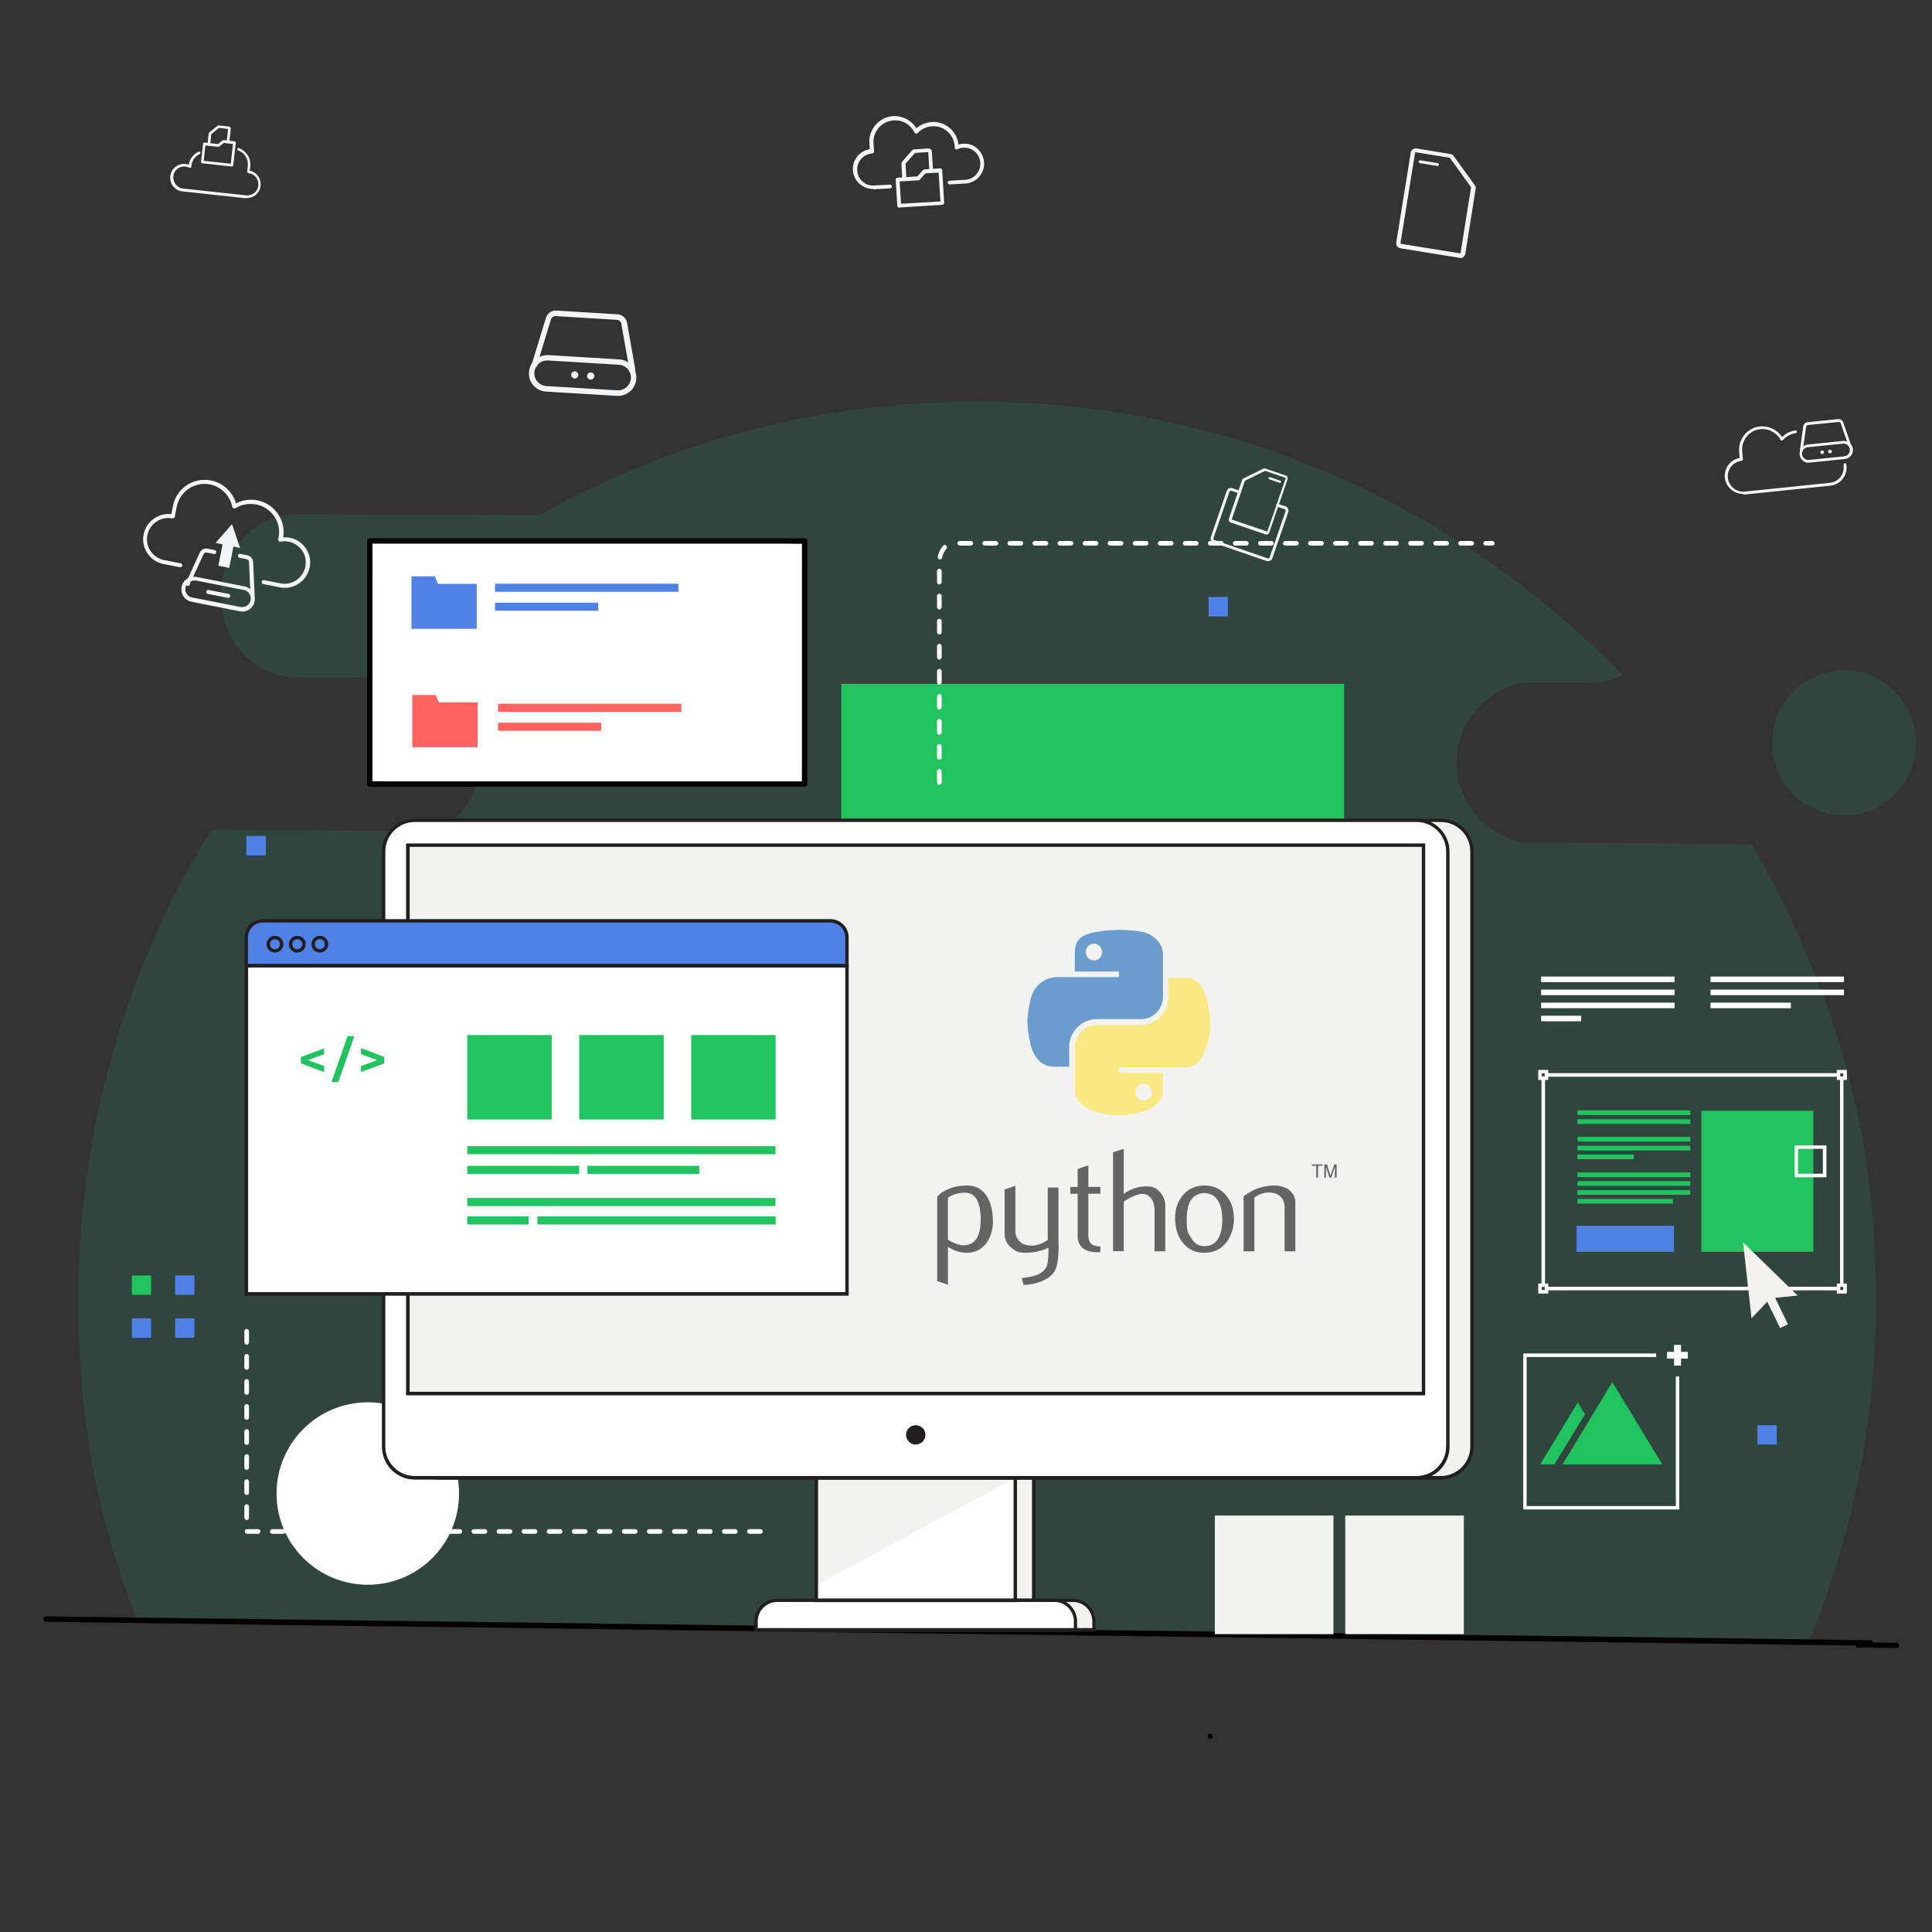 <?xml version="1.0" encoding="UTF-8"?><svg id="Layer_1" xmlns="http://www.w3.org/2000/svg" xmlns:xlink="http://www.w3.org/1999/xlink" viewBox="0 0 1080 1080"><rect x="0" y="0" width="1080" height="1080" fill="#333333" stroke="none"/><defs><style>.cls-1{fill:url(#linear-gradient);}.cls-2,.cls-3{opacity:.1;}.cls-4{fill:#f2f3f1;}.cls-5{fill:#020100;}.cls-6{fill:#f4f5f6;}.cls-7{fill:#fff;}.cls-8{fill:#ff635f;}.cls-9{fill:#221f20;}.cls-10{fill:#20c35e;}.cls-11{fill:#646464;}.cls-12{fill:#5081e6;}.cls-13{fill:url(#linear-gradient-2);}.cls-3{fill:#26eeaf;isolation:isolate;}</style><linearGradient id="linear-gradient" x1="6592.1" y1="4383.5" x2="6692.6" y2="4469.9" gradientTransform="translate(-3125.5 -1981) scale(.6)" gradientUnits="userSpaceOnUse"><stop offset="0" stop-color="#6b9cce"/><stop offset="1" stop-color="#3f6893"/></linearGradient><linearGradient id="linear-gradient-2" x1="6738.2" y1="4525.7" x2="6702.3" y2="4474.9" gradientTransform="translate(-3125.5 -1981) scale(.6)" gradientUnits="userSpaceOnUse"><stop offset="0" stop-color="#f7d55b"/><stop offset="1" stop-color="#fae883"/></linearGradient></defs><g id="Layer_2"><path class="cls-3" d="m1017.4,552.5c-10.4-28.1-23.3-55-38.3-80.5l-129.3-1.2h0c-20.5-4.9-35.7-23.1-35.6-44.6,0-22.1,16.2-40.4,37.5-44.6h37.3c0,.1.2.1.2.1,6.4,0,12.4-1.5,17.9-4.2-33.1-34.2-71.1-63.7-112.7-87.5-73.2-41.7-158-65.5-248.3-65.5s-172.3,23.1-244.7,63.5c0,0,0,0-.1,0h-10.2c0,0-123.4-.6-123.4-.6-.6,0-1.2,0-1.8,0-22.7,0-41.6,19.2-42.5,43.7-1,25.2,17.3,46.5,40.8,47.5h9.5s46.5.2,46.5.2h10.7c23.2,3.4,39.3,22.1,38.4,45.7-.7,17.3-10.4,32.7-24.7,40.3l-117.9-1.1c-.6,0-1.2,0-1.8,0-2.4,0-4.8.2-7.1.6-12.2,19.8-23,40.5-32.4,62-26.8,61.4-41.6,129.2-41.6,200.5s11.6,123.2,32.7,178.7c473.4,6.1,462.4,7.3,934.2,13.4,24.5-59.2,38-124,38-192.1s-11-120.1-31.1-174.5h0Z"/><ellipse class="cls-3" cx="1030.8" cy="415.3" rx="40.2" ry="40.6"/><g id="Icon"><g><path class="cls-6" d="m816.2,144.1c-.2,0-.3,0-.5,0l-32.8-5.3c-.8-.1-1.4-.5-1.9-1.1s-.6-1.4-.5-2.1l8.1-50.2h0c.2-1.6,1.7-2.6,3.3-2.4l18.9,3.1c.8.1,1.5.6,1.9,1.2l11.7,16.2c.5.6.6,1.4.5,2.1l-5.8,36.3c-.2,1.4-1.5,2.4-2.8,2.4h0Zm-25.2-58.5l-8.1,50.2c0,.2,0,.3,0,.3,0,0,.1.1.3.2l32.8,5.3c.2,0,.5-.1.5-.4l5.8-36.3c0-.1,0-.2,0-.3l-11.7-16.2c0-.1-.2-.2-.3-.2l-18.9-3.1c-.2,0-.5.1-.5.4h0Z"/><path class="cls-6" d="m803.6,92.8s0,0-.1,0l-9.8-1.6c-.4,0-.7-.5-.7-.9,0-.4.5-.7.9-.7l9.8,1.6c.4,0,.7.5.7.9,0,.4-.4.7-.8.7Z"/></g><g><path class="cls-6" d="m708.9,313.7c-.3,0-.6,0-.9-.1l-29.6-10.2c-.6-.2-1.1-.6-1.4-1.2-.3-.6-.4-1.2-.2-1.8l9-26.1c.4-1.2,1.8-1.8,3.1-1.4l4.2,1.4c.4.1.6.6.5,1s-.6.6-1,.5l-4.2-1.4c-.5-.2-1,0-1.1.4l-9,26.1c0,.2,0,.4,0,.5.1.2.3.4.6.5l29.6,10.2c.3,0,.5,0,.8,0,.1,0,.3-.2.4-.4l9-26.1c0-.2,0-.5,0-.5-.1-.2-.3-.4-.6-.5l-4.2-1.4c-.4-.1-.6-.6-.5-1s.6-.6,1-.5l4.2,1.4c.6.2,1.1.6,1.4,1.2.3.6.4,1.2.2,1.8l-9,26.1c-.2.6-.7,1.1-1.3,1.3-.3.1-.6.2-1,.2h0Z"/><path class="cls-6" d="m708,298.8c-.2,0-.4,0-.6-.1l-19.4-6.6c-.5-.2-.8-.5-1-.9-.2-.4-.2-.9,0-1.4l7.3-21.4c.2-.5.5-.8.9-1l11-5.4c.4-.2.9-.2,1.4,0l11.1,3.8c.5.2.8.5,1,.9.2.4.2.9,0,1.4l-10.2,29.6c-.3.8-1,1.2-1.7,1.2h0Zm-1-35.5s0,0,0,0l-11,5.4c0,0,0,0-.1.1l-7.3,21.4c0,.1,0,.2.2.3l19.4,6.6c.1,0,.2,0,.3-.1l10.2-29.6h0c0,0,0-.1,0-.2,0,0,0,0-.1-.1l-11.1-3.8s0,0,0,0h0Z"/><path class="cls-6" d="m715.5,269.9c0,0-.1,0-.2,0l-5.8-2c-.3-.1-.5-.4-.4-.8.1-.3.4-.5.8-.4l5.8,2c.3.1.5.4.4.8,0,.2-.3.4-.6.4Z"/></g><g><path class="cls-6" d="m137.9,110.8c-.3,0-.6,0-.8,0l-35.1-3.8c-4.2-.4-7.3-4.2-6.8-8.5.4-4.2,4.2-7.3,8.5-6.8.6,0,1.2.2,1.8.4.5-3.2,2.5-5.9,5.5-7.3.4-.2.8,0,1,.3.2.4,0,.8-.3,1-2.6,1.2-4.4,3.7-4.7,6.6,0,.2,0,.3,0,.5,0,.2-.2.5-.4.6-.2.1-.5.1-.7,0-.7-.4-1.4-.6-2.2-.7-3.4-.4-6.5,2.1-6.8,5.5s2.1,6.5,5.5,6.8l35.1,3.8c1.6.2,3.3-.3,4.6-1.3,1.3-1,2.1-2.5,2.3-4.2.2-1.6-.3-3.3-1.3-4.6s-2.5-2.1-4.2-2.3c-.2,0-.4-.1-.5-.3-.1-.2-.2-.3-.2-.6l.3-3.1c.2-1.5,0-3-.7-4.4-.9-2-2.6-3.6-4.7-4.3-.4-.1-.6-.6-.4-.9.1-.4.6-.6.9-.4,2.4.9,4.4,2.8,5.5,5.1.7,1.6,1,3.4.8,5.1l-.3,2.4c1.8.4,3.3,1.3,4.4,2.7,1.3,1.6,1.9,3.6,1.7,5.7-.2,2-1.2,3.9-2.8,5.2-1.4,1.1-3.1,1.7-4.8,1.7h0Z"/><path class="cls-6" d="m116.7,81.5h0c-.4,0-.7-.4-.7-.8l.6-5.9c0-.3.2-.6.4-.8l4.5-3.6c.2-.2.6-.3.9-.3l5.5.6c.3,0,.6.2.8.4.2.2.3.6.3.9l-.8,7.4c0,.4-.4.7-.8.7-.4,0-.7-.4-.7-.8l.8-7.2-5.1-.6-4.3,3.5-.6,5.8c0,.4-.4.7-.7.7h0Zm1.3-6.4h0Zm9.8-3h0Zm-5.3-.7h0,0Z"/><path class="cls-6" d="m129.7,93.1h0l-16.6-1.8c-.2,0-.4-.1-.5-.3-.1-.2-.2-.3-.2-.6l1.1-10c0-.4.4-.7.8-.7l7.6.8,2.5-2c.2-.1.3-.2.6-.2l6.1.7c.2,0,.4.1.5.3.1.2.2.3.2.6l-1.4,12.5c0,.2-.1.4-.3.5-.1.1-.3.2-.5.2Zm-15.8-3.2l15.1,1.6,1.2-11-5.1-.6-2.5,2c-.2.1-.3.2-.6.2l-7.2-.8s-.9,8.6-.9,8.5Z"/></g><g><path class="cls-6" d="m159.2,328.6c-.9,0-1.9,0-2.8-.3l-9.2-1.8c-.6-.1-1-.7-.9-1.3.1-.6.7-1,1.3-.9l9.2,1.8c3.1.6,6.3,0,8.9-1.8,2.6-1.8,4.4-4.5,5-7.6.6-3.1,0-6.3-1.8-8.9-1.8-2.6-4.4-4.4-7.6-5-1.5-.3-3-.3-4.5,0-.4,0-.8,0-1-.3s-.4-.7-.3-1v-.3c.1-.2.2-.4.2-.6,1.1-5.5-.7-11-4.9-14.8-2.1-1.9-4.8-3.3-7.6-3.8s-5.8-.3-8.5.6c-1.1.4-2.1.9-3.1,1.5-.3.2-.7.2-1.1,0-.4-.1-.6-.5-.7-.8-.1-.7-.3-1.5-.6-2.3-1.9-5.2-6.4-9.1-11.8-10.2-5.4-1.1-11.1.8-14.8,4.9-1.9,2.1-3.2,4.7-3.8,7.5l-1.1,5.7c-.1.6-.7,1-1.3.9-6.4-1.3-12.7,2.9-14,9.4-.6,3.1,0,6.3,1.8,8.9,1.8,2.6,4.5,4.4,7.6,5l9.2,1.8c.6.1,1,.7.9,1.3-.1.6-.7,1-1.3.9l-9.2-1.8c-3.7-.7-6.9-2.9-9-6-2.1-3.1-2.9-6.9-2.1-10.6,1.4-7.3,8.3-12.1,15.5-11.3l.9-4.6c.6-3.2,2.1-6.2,4.3-8.6,4.2-4.7,10.7-6.9,17-5.6,6.2,1.2,11.4,5.7,13.6,11.7.1.4.2.7.4,1.1.7-.4,1.5-.7,2.2-1,3.1-1.1,6.5-1.4,9.7-.7,3.2.6,6.2,2.1,8.7,4.4,4.6,4.2,6.7,10.2,5.7,16.3,1.2,0,2.5,0,3.7.2,3.7.7,6.9,2.9,9,6,2.1,3.1,2.9,6.9,2.1,10.6s-2.9,6.9-6,9c-2.4,1.6-5.1,2.4-7.9,2.4h0Z"/><path class="cls-6" d="m104.9,327.5c0,0-.2,0-.2,0-.6-.1-1-.7-.9-1.3,0-.3.1-.5.3-.8l7.6-16.5c.8-1.7,2.6-2.6,4.3-2.2l4,.8c.6.1,1,.7.9,1.3-.1.6-.7,1-1.3.9l-4-.8c-.8-.1-1.5.2-1.8.9l-7.6,16.5c0,0,0,.2,0,.3-.1.5-.6.9-1.1.9h0Z"/><path class="cls-6" d="m141.1,333.9c0,0-.1,0-.2,0-.6-.1-1-.7-.9-1.3,0,0,0-.2,0-.2l-.8-18.2c0-.8-.6-1.4-1.3-1.6l-4-.8c-.6-.1-1-.7-.9-1.3.1-.6.7-1,1.3-.9l4,.8c1.8.4,3.1,1.9,3.2,3.7l.8,18.1c0,.2,0,.5,0,.8-.1.5-.6.9-1.1.9h0Z"/><path class="cls-6" d="m135.4,341.8c-.5,0-.9,0-1.4-.1l-26.9-5.3h0c-1.9-.4-3.5-1.4-4.5-3-1.1-1.6-1.4-3.5-1.1-5.3.4-1.9,1.4-3.5,3-4.5,1.6-1.1,3.5-1.4,5.3-1.1l26.9,5.3c3.9.8,6.4,4.5,5.6,8.4-.4,1.9-1.4,3.5-3,4.5-1.2.8-2.6,1.2-3.9,1.2h0Zm-26.9-17.3c-.9,0-1.9.3-2.7.8-1.1.7-1.8,1.8-2.1,3.1-.2,1.3,0,2.6.7,3.6.7,1.1,1.8,1.8,3.1,2h0l26.9,5.3c1.3.2,2.6,0,3.6-.7,1.1-.7,1.8-1.8,2.1-3.1.5-2.6-1.2-5.2-3.8-5.7l-26.9-5.3c-.3,0-.6,0-.9,0h0Z"/><path class="cls-6" d="m127.6,334.2c0,0-.2,0-.2,0l-11.2-2.2c-.6-.1-1-.7-.9-1.3.1-.6.7-1,1.3-.9l11.2,2.2c.6.1,1,.7.9,1.3-.1.5-.6.9-1.1.9h0Z"/><polygon class="cls-6" points="120.5 303.5 134.2 306.3 129.7 293 120.5 303.5"/><rect class="cls-6" x="119.4" y="306.7" width="14" height="6.2" transform="translate(-202 373.8) rotate(-78.8)"/></g><g><path class="cls-6" d="m974.3,276.1c-5.1,0-9.6-3.9-10.1-9.1-.5-5.3,3.1-10.1,8.3-11l-.3-3.4c-.2-2.4.2-4.7,1.2-6.8,1.9-4.1,5.9-7,10.5-7.4s9,1.5,11.8,5.2c.2.2.3.5.5.7.4-.4.9-.8,1.4-1.2,1.7-1.3,3.8-2.2,6-2.5.4,0,.8.2.9.6s-.2.8-.7.9c-1.9.3-3.7,1-5.3,2.2-.7.5-1.3,1.1-1.8,1.7-.2.2-.4.3-.7.3s-.5-.2-.6-.4c-.3-.5-.6-1-.9-1.4-2.4-3.2-6.4-5-10.4-4.6-4,.4-7.5,2.9-9.2,6.6-.9,1.9-1.2,3.9-1,6l.4,4.2c0,.2,0,.4-.2.6s-.3.3-.5.3c-4.7.5-8.2,4.7-7.7,9.5.5,4.7,4.7,8.2,9.5,7.7l47.5-4.9c2.3-.2,4.4-1.4,5.8-3.1s2.1-4,1.9-6.3c0-.2,0-.5,0-.7,0-.4.2-.8.6-.9.4,0,.8.2.9.6,0,.3,0,.5.1.8.3,2.7-.5,5.4-2.2,7.5s-4.1,3.4-6.8,3.7l-47.5,4.9c-.3,0-.7,0-1,0h0Z"/><path class="cls-6" d="m1007,252.7c-.4,0-.7-.3-.8-.7,0-.2,0-.4,0-.6l1.8-13c.2-1.3,1.2-2.3,2.5-2.4l17-1.7c1.3-.1,2.5.6,2.9,1.9l4.3,12.4c0,.2.1.4.1.6,0,.4-.3.8-.7.8-.4,0-.8-.3-.8-.7,0,0,0-.1,0-.2l-4.3-12.4c-.2-.6-.7-.9-1.3-.8l-17,1.7c-.6,0-1,.5-1.1,1.1l-1.8,13c0,0,0,.1,0,.2,0,.4-.3.8-.7.8h0,0Z"/><path class="cls-6" d="m1011,258.7c-2.6,0-4.8-2-5-4.6-.1-1.4.3-2.7,1.1-3.7.9-1.1,2.1-1.7,3.4-1.9l19.7-2c2.8-.3,5.3,1.8,5.6,4.5.3,2.8-1.8,5.3-4.5,5.6l-19.7,2h0c-.2,0-.3,0-.5,0h0Zm.4-.8h0Zm19.2-9.9c-.1,0-.2,0-.4,0l-19.7,2c-.9.1-1.8.6-2.4,1.3-.6.7-.9,1.7-.8,2.6.2,1.9,2,3.4,3.9,3.2h0l19.7-2c.9-.1,1.8-.6,2.4-1.3.6-.7.9-1.7.8-2.6-.2-1.8-1.7-3.2-3.5-3.2h0Z"/><path class="cls-6" d="m1022,252.5c0,.5.5.9,1.1.9.5,0,.9-.5.9-1.1,0-.5-.5-.9-1.1-.9s-.9.5-.9,1.1Z"/><path class="cls-6" d="m1017.6,252.9c0,.5.5.9,1.1.9s.9-.5.9-1.1-.5-.9-1.1-.9-.9.5-.9,1.1Z"/></g><g><path class="cls-6" d="m487.9,105.6c-2.7,0-5.3-1-7.4-2.8-2.2-2-3.6-4.7-3.7-7.7-.4-5.8,3.8-10.8,9.4-11.7l-.2-3.5c-.2-2.6.4-5.1,1.6-7.4,2.3-4.4,6.8-7.3,11.7-7.6s9.8,2.1,12.6,6.2c.1.2.2.4.4.6.4-.4.9-.7,1.3-1,2.1-1.5,4.6-2.3,7.2-2.5,2.6-.2,5.2.4,7.5,1.6,4.2,2.2,7,6.3,7.5,11,.8-.3,1.7-.4,2.6-.5,3-.2,5.8.8,8,2.8,2.2,2,3.5,4.7,3.7,7.7.4,6.1-4.3,11.4-10.4,11.8l-8.8.5c-.6,0-1.1-.4-1.1-1,0-.6.4-1.1,1-1.1l8.8-.5c5-.3,8.7-4.6,8.4-9.5-.2-2.4-1.2-4.6-3-6.2-1.8-1.6-4.1-2.4-6.5-2.2-1.2,0-2.3.3-3.3.8-.3.2-.7.1-1,0s-.5-.5-.5-.9c0-.2,0-.5,0-.7-.3-4.2-2.7-8-6.4-9.9-1.9-1-4.1-1.5-6.3-1.3-2.2.1-4.3.9-6.1,2.1-.7.5-1.4,1.1-2,1.7-.2.3-.6.4-.9.3-.4,0-.6-.3-.8-.6-.3-.5-.6-1.1-.9-1.6-2.4-3.5-6.4-5.5-10.7-5.2-4.3.3-8,2.7-10,6.5-1,1.9-1.5,4.1-1.3,6.3l.3,4.5c0,.3,0,.6-.3.8s-.5.3-.7.4c-5,.3-8.7,4.6-8.4,9.5.1,2.4,1.2,4.6,3,6.2,1.8,1.6,4.1,2.4,6.5,2.2l8.8-.5c.6,0,1.1.4,1.1,1,0,.6-.4,1.1-1,1.1l-8.8.5c-.2,0-.5,0-.7,0h0Z"/><path class="cls-6" d="m505.5,101.3c-.6,0-1-.4-1.1-1l-.5-8.6c0-.4.1-.9.4-1.3l5.5-6.3c.3-.3.7-.6,1.2-.6l8-.5c.5,0,.9.1,1.3.4.3.3.6.8.6,1.2l.7,10.8c0,.6-.4,1.1-1,1.1s-1.1-.4-1.1-1l-.6-10.5-7.4.5-5.3,6,.5,8.4c0,.6-.4,1.1-1,1.1h0,0Zm5.7-15.6h0Zm.3-.1h0,0Z"/><path class="cls-6" d="m502.7,116.1c-.3,0-.5,0-.7-.3-.2-.2-.3-.4-.4-.7l-.9-14.6c0-.3,0-.6.3-.8s.5-.3.7-.4l11.1-.7,3.1-3.5c.2-.2.5-.3.7-.4l8.9-.6c.3,0,.6,0,.8.3.2.2.3.4.4.7l1.1,18.2c0,.3,0,.6-.3.8s-.5.3-.7.4l-24.1,1.5h0,0Zm.2-14.6l.8,12.4,22-1.3-1-16.1-7.4.4-3.1,3.5c-.2.2-.5.3-.7.4l-10.5.6h0Z"/></g><g><path class="cls-6" d="m437.5,399.4c-.1,0-.2,0-.3,0l-41.2,6c-.6,0-1.1.4-1.5.9-.4.5-.5,1.1-.4,1.6l4.2,28.7c.2,1.2,1.3,2,2.5,1.9l41.2-6h0c.6,0,1.1-.4,1.5-.9.4-.5.5-1.1.4-1.6l-4.2-28.7c0-.6-.4-1.1-.9-1.5-.4-.3-.9-.4-1.3-.4h0Z"/><path class="cls-6" d="m401.6,403.5c-.1-.5-.2-.9-.3-1.3l-2-13.5c-1.1-7.5,4.1-14.5,11.6-15.6l2.5-.4c7.5-1.1,14.5,4.1,15.6,11.6l2,13.5c0,.4.1.9.1,1.3l-5.6.3c0-.3,0-.5,0-.8l-2-13.5c-.6-4.5-4.8-7.6-9.3-6.9l-2.5.4c-4.5.6-7.6,4.8-6.9,9.3l2,13.5c0,.2,0,.5.1.8l-5.4,1.4h0Z"/><path class="cls-7" d="m422.9,423.8l-6.2.9-1.1-7.3c-.2-1.7.9-3.3,2.7-3.6h0c1.7-.2,3.3.9,3.6,2.7l1.1,7.3Z"/></g><g><path class="cls-6" d="m353.4,208.9h-.1c-.8,0-1.5-.8-1.4-1.6,0-.1,0-.3,0-.4l-4.6-26c-.2-1.2-1.2-2-2.3-2.1l-34.4-2.1c-1.2,0-2.2.7-2.6,1.8l-7.7,25.2c0,.2,0,.3,0,.4,0,.8-.8,1.5-1.6,1.4-.8,0-1.5-.8-1.4-1.6,0-.4,0-.8.2-1.1l7.7-25.2c.8-2.5,3.1-4.1,5.7-4l34.4,2.1c2.6.2,4.7,2.1,5.2,4.6l4.6,25.9c0,.4.1.8,0,1.2,0,.8-.7,1.4-1.5,1.4h0Z"/><path class="cls-6" d="m345.5,221.3c-.2,0-.4,0-.6,0l-39.7-2.4h0c-2.7-.2-5.2-1.4-7-3.4-1.8-2-2.7-4.7-2.5-7.4.2-2.7,1.4-5.2,3.4-7,2-1.8,4.7-2.7,7.4-2.6l39.7,2.4c2.7.2,5.2,1.4,7,3.4,1.8,2,2.7,4.7,2.5,7.4-.3,5.4-4.8,9.6-10.2,9.6h0Zm-40.1-5.5l39.7,2.4c3.9.2,7.3-2.8,7.6-6.7.1-1.9-.5-3.7-1.8-5.2-1.3-1.4-3-2.3-4.9-2.4l-39.7-2.4c-1.9-.1-3.7.5-5.2,1.8-1.4,1.3-2.3,3-2.4,4.9s.5,3.7,1.8,5.2c1.3,1.4,3,2.3,4.9,2.4h0Z"/><circle class="cls-6" cx="330.2" cy="210.2" r="2"/><path class="cls-6" d="m319.3,209.5c0,1.1.8,2,1.9,2.1,1.1,0,2-.8,2.1-1.9,0-1.1-.8-2-1.9-2.1s-2,.8-2.1,1.9Z"/></g></g><path class="cls-5" d="m1060.2,918.3c-7.2,0-14.3-.2-21.5-.3-1.9,0-1.9,3,0,3,7.2,0,14.3.2,21.5.3,1.9,0,1.9-3,0-3h0Z"/><path class="cls-5" d="m1045.5,916.9c-9.6-.1-19.1-.2-28.7-.4-24.9-.3-49.8-.7-74.6-1-36.5-.5-72.9-1-109.4-1.4-44.5-.6-89-1.2-133.6-1.8-48.5-.6-97.1-1.3-145.6-1.9-49-.6-98-1.3-147-1.9-45.9-.6-91.8-1.2-137.6-1.8-38.7-.5-77.5-1-116.2-1.5-28-.4-56.1-.7-84.1-1.1-13.7-.2-27.3-.4-40.9-.5-.7,0-1.4,0-2.1,0-1.9,0-1.9,3,0,3,9.6.1,19.2.2,28.7.4,24.9.3,49.8.7,74.7,1,36.5.5,73,1,109.4,1.4,44.5.6,89,1.2,133.6,1.8,48.5.6,97.1,1.3,145.6,1.9,49,.6,98,1.3,147,1.9,45.9.6,91.8,1.2,137.6,1.8,38.7.5,77.5,1,116.2,1.5,28,.4,56,.7,84.1,1.1,13.6.2,27.3.4,40.9.5.7,0,1.4,0,2.1,0,1.9,0,1.9-3,0-3h0Z"/><path class="cls-5" d="m676.5,972.1c1.9,0,1.9-3,0-3s-1.9,3,0,3h0Z"/></g><g id="Layer_3"><g><g><rect class="cls-10" x="470.3" y="382.3" width="281.1" height="115.8"/><circle class="cls-7" cx="205.6" cy="834.9" r="51"/><g><g><polygon class="cls-7" points="206.8 302.4 206.8 370.3 206.8 371.3 206.8 438.2 450 438.2 450 371.3 450 370.3 450 302.4 206.8 302.4"/><path class="cls-5" d="m205.2,302.4v107.9c0,9.2-.1,18.4,0,27.5v.5c0,.8.7,1.5,1.5,1.5h233.3c3.1,0,6.3,0,9.4,0h.4c.8,0,1.5-.7,1.5-1.5v-108.1c0-9.1.1-18.2,0-27.3v-.5c0-.8-.7-1.5-1.5-1.5h-233.3c-3.1,0-6.3,0-9.4,0h-.4c-1.9,0-1.9,3,0,3h233.3c3.1,0,6.3.2,9.4,0h.4l-1.5-1.5v125.7c0,3.2-.1,6.5,0,9.7v.5l1.5-1.5h-233.3c-3.1,0-6.3-.2-9.4,0h-.4l1.5,1.5v-108.1c0-9.1.1-18.2,0-27.3v-.5c0-1.9-3-1.9-3,0Z"/></g><polygon class="cls-8" points="245.3 392.6 243.6 388.5 230.5 388.5 230.5 417.7 267 417.7 267 392.6 245.3 392.6"/><polygon class="cls-12" points="244.8 326.4 243.1 322.2 230 322.2 230 351.5 266.5 351.5 266.5 326.4 244.8 326.4"/><rect class="cls-12" x="276.7" y="326.3" width="102.5" height="4.5"/><rect class="cls-12" x="276.7" y="336.9" width="57.7" height="4.5"/><rect class="cls-8" x="278.4" y="393.4" width="102.5" height="4.5"/><rect class="cls-8" x="278.4" y="404" width="57.7" height="4.5"/></g><rect class="cls-4" x="466.6" y="809.6" width="111.2" height="85"/><path class="cls-9" d="m578.8,895.6h-113.2v-87h113.2v87h0Zm-111.2-1.9h109.3v-83.1h-109.3v83.1h0Z"/><rect class="cls-7" x="456.2" y="809.6" width="111.2" height="85"/><polygon class="cls-4" points="567.5 826.1 456.2 886.2 456.2 826.1 567.5 826.1"/><path class="cls-4" d="m611.5,911.1h-178.6v-4.8c0-6.5,5.3-11.8,11.8-11.8h155.1c6.5,0,11.8,5.3,11.8,11.8v4.8h0Z"/><path class="cls-9" d="m612.5,912.1h-180.6v-5.7c0-7,5.7-12.7,12.7-12.7h155.1c7,0,12.7,5.7,12.7,12.7v5.7Zm-178.6-2h176.7v-3.8c0-5.9-4.8-10.8-10.8-10.8h-155.1c-5.9,0-10.8,4.8-10.8,10.8v3.8h0Z"/><rect class="cls-4" x="227.9" y="458.6" width="594.9" height="367.5" rx="17.4" ry="17.4"/><path class="cls-9" d="m805.4,827.1H245.4c-10.2,0-18.4-8.3-18.4-18.4v-332.6c0-10.2,8.3-18.4,18.4-18.4h560c10.2,0,18.4,8.3,18.4,18.4v332.6c0,10.2-8.3,18.4-18.4,18.4ZM245.4,459.5c-9.1,0-16.5,7.4-16.5,16.5v332.6c0,9.1,7.4,16.5,16.5,16.5h560c9.1,0,16.5-7.4,16.5-16.5v-332.6c0-9.1-7.4-16.5-16.5-16.5H245.4Z"/><g><rect class="cls-4" x="752" y="847.2" width="66.3" height="66.3"/><rect class="cls-4" x="679.1" y="847.2" width="66.3" height="66.3"/></g><g><rect class="cls-7" x="861.5" y="545.9" width="74.6" height="3.1"/><rect class="cls-7" x="861.5" y="553.2" width="74.6" height="3.1"/><rect class="cls-7" x="861.5" y="560.5" width="74.6" height="3.1"/><rect class="cls-7" x="861.5" y="567.8" width="22.4" height="3.1"/><rect class="cls-7" x="956.2" y="545.9" width="74.6" height="3.1"/><rect class="cls-7" x="956.2" y="553.2" width="74.6" height="3.1"/><rect class="cls-7" x="956.2" y="560.5" width="44.9" height="3.1"/></g><path class="cls-7" d="m601.2,911.1h-178.6v-4.8c0-6.5,5.3-11.8,11.8-11.8h155.1c6.5,0,11.8,5.3,11.8,11.8v4.8h0Z"/><path class="cls-9" d="m568.5,895.6h-113.2v-87h113.2v87h0Zm-111.2-1.9h109.3v-83.1h-109.3v83.1h0Z"/><path class="cls-9" d="m602.2,912.1h-180.6v-5.7c0-7,5.7-12.7,12.7-12.7h155.1c7,0,12.7,5.7,12.7,12.7v5.7Zm-178.6-2h176.7v-3.8c0-5.9-4.8-10.8-10.8-10.8h-155.1c-5.9,0-10.8,4.8-10.8,10.8v3.8h0Z"/><rect class="cls-7" x="214.4" y="458.6" width="594.9" height="367.5" rx="17.4" ry="17.4"/><rect class="cls-4" x="228" y="472.4" width="567.7" height="306.6"/><g class="cls-2"><polygon class="cls-4" points="228 779 795.7 472.5 795.7 779 228 779"/></g><path class="cls-9" d="m791.9,827.1H231.9c-10.2,0-18.4-8.3-18.4-18.4v-332.6c0-10.2,8.3-18.4,18.4-18.4h560c10.2,0,18.4,8.3,18.4,18.4v332.6c0,10.2-8.3,18.4-18.4,18.4ZM231.9,459.5c-9.1,0-16.5,7.4-16.5,16.5v332.6c0,9.1,7.4,16.5,16.5,16.5h560c9.1,0,16.5-7.4,16.5-16.5v-332.6c0-9.1-7.4-16.5-16.5-16.5H231.9Z"/><path class="cls-9" d="m796.7,780H227v-308.5h569.7v308.5Zm-567.7-2h565.8v-304.6H229v304.6h0Z"/><circle class="cls-9" cx="511.9" cy="802.1" r="5.4"/><rect class="cls-12" x="881.3" y="685.2" width="54.5" height="14.6"/><rect class="cls-10" x="951.1" y="620.9" width="62.6" height="78.9"/><rect class="cls-10" x="881.8" y="620.7" width="63.1" height="2.6"/><rect class="cls-10" x="881.8" y="625.7" width="63.1" height="2.6"/><rect class="cls-10" x="881.8" y="635.5" width="63.1" height="2.6"/><rect class="cls-10" x="881.8" y="640.5" width="63.1" height="2.6"/><rect class="cls-10" x="881.8" y="645.4" width="31.5" height="2.6"/><rect class="cls-10" x="881.8" y="655.4" width="63.1" height="2.6"/><rect class="cls-10" x="881.8" y="660.3" width="63.1" height="2.6"/><rect class="cls-10" x="881.8" y="665.3" width="63.1" height="2.6"/><rect class="cls-10" x="881.8" y="670.2" width="53.4" height="2.6"/><path class="cls-7" d="m1021,658.1h-17.8v-17.8h17.8v17.8Zm-15.9-2h13.9v-13.9h-13.9v13.9Z"/><g><path class="cls-7" d="m865.5,603.7h-5.6v-5.6h5.6v5.6Zm-3.7-2h1.7v-1.7h-1.7v1.7Z"/><path class="cls-7" d="m1032.4,603.7h-5.6v-5.6h5.6v5.6Zm-3.7-2h1.7v-1.7h-1.7v1.7Z"/><path class="cls-7" d="m1032.4,723.1h-5.6v-5.6h5.6v5.6Zm-3.7-2h1.7v-1.7h-1.7v1.7Z"/><path class="cls-7" d="m865.5,723.1h-5.6v-5.6h5.6v5.6Zm-3.7-2h1.7v-1.7h-1.7v1.7Z"/><rect class="cls-7" x="865.1" y="599.9" width="162.6" height="2"/><rect class="cls-7" x="861.7" y="602.8" width="2" height="115.6"/><rect class="cls-7" x="1028.6" y="602.8" width="1.9" height="115.6"/><rect class="cls-7" x="864.5" y="719.3" width="163.2" height="2"/></g><polygon class="cls-4" points="1004.9 724.2 974.4 694.5 979.1 736.9 987.9 727.7 995.1 742.4 999.5 740.3 992.3 725.5 1004.9 724.2"/><g><polygon class="cls-10" points="873.5 818.6 929.2 818.6 901.3 772.6 873.5 818.6"/><polygon class="cls-10" points="861 818.6 868.9 818.6 886 790.6 882 783.9 861 818.6"/><polygon class="cls-7" points="938.7 843.8 851.5 843.8 851.5 756.6 925.8 756.6 925.8 758.6 853.4 758.6 853.4 841.9 936.8 841.9 936.8 769.5 938.7 769.5 938.7 843.8"/><polygon class="cls-7" points="943.5 755.7 939.7 755.7 939.7 751.8 935.8 751.8 935.8 755.7 931.9 755.7 931.9 759.5 935.8 759.5 935.8 763.4 939.7 763.4 939.7 759.5 943.5 759.5 943.5 755.7"/></g><path class="cls-7" d="m525.1,438.7c-.7,0-1.3-.6-1.3-1.3v-6.2c0-.7.6-1.3,1.3-1.3s1.3.6,1.3,1.3v6.2c0,.7-.6,1.3-1.3,1.3Zm0-14c-.7,0-1.3-.6-1.3-1.3v-6.2c0-.7.6-1.3,1.3-1.3s1.3.6,1.3,1.3v6.2c0,.7-.6,1.3-1.3,1.3Zm0-14c-.7,0-1.3-.6-1.3-1.3v-6.2c0-.7.6-1.3,1.3-1.3s1.3.6,1.3,1.3v6.2c0,.7-.6,1.3-1.3,1.3Zm0-14c-.7,0-1.3-.6-1.3-1.3v-6.2c0-.7.6-1.3,1.3-1.3s1.3.6,1.3,1.3v6.2c0,.7-.6,1.3-1.3,1.3Zm0-14c-.7,0-1.3-.6-1.3-1.3v-6.2c0-.7.6-1.3,1.3-1.3s1.3.6,1.3,1.3v6.2c0,.7-.6,1.3-1.3,1.3Zm0-14c-.7,0-1.3-.6-1.3-1.3v-6.2c0-.7.6-1.3,1.3-1.3s1.3.6,1.3,1.3v6.2c0,.7-.6,1.3-1.3,1.3Zm0-14c-.7,0-1.3-.6-1.3-1.3v-6.2c0-.7.6-1.3,1.3-1.3s1.3.6,1.3,1.3v6.2c0,.7-.6,1.3-1.3,1.3Zm0-14c-.7,0-1.3-.6-1.3-1.3v-6.2c0-.7.6-1.3,1.3-1.3s1.3.6,1.3,1.3v6.2c0,.7-.6,1.3-1.3,1.3Zm0-14c-.7,0-1.3-.6-1.3-1.3v-6.2c0-.7.6-1.3,1.3-1.3s1.3.6,1.3,1.3v6.2c0,.7-.6,1.3-1.3,1.3Zm.4-14c0,0-.2,0-.3,0-.7-.2-1.2-.9-1-1.5.5-2.5,1.6-4.6,3-6.2.5-.5,1.3-.6,1.8,0,.5.5.6,1.3,0,1.8-1.1,1.2-1.9,3-2.4,5-.1.6-.7,1-1.3,1h0Zm308.7-7.7h-3.7c-.7,0-1.3-.6-1.3-1.3s.6-1.3,1.3-1.3h3.7c.7,0,1.3.6,1.3,1.3s-.6,1.3-1.3,1.3Zm-11.5,0h-6.2c-.7,0-1.3-.6-1.3-1.3s.6-1.3,1.3-1.3h6.2c.7,0,1.3.6,1.3,1.3s-.6,1.3-1.3,1.3Zm-14,0h-6.2c-.7,0-1.3-.6-1.3-1.3s.6-1.3,1.3-1.3h6.2c.7,0,1.3.6,1.3,1.3s-.6,1.3-1.3,1.3Zm-14,0h-6.2c-.7,0-1.3-.6-1.3-1.3s.6-1.3,1.3-1.3h6.2c.7,0,1.3.6,1.3,1.3s-.6,1.3-1.3,1.3Zm-14,0h-6.2c-.7,0-1.3-.6-1.3-1.3s.6-1.3,1.3-1.3h6.2c.7,0,1.3.6,1.3,1.3s-.6,1.3-1.3,1.3Zm-14,0h-6.2c-.7,0-1.3-.6-1.3-1.3s.6-1.3,1.3-1.3h6.2c.7,0,1.3.6,1.3,1.3s-.6,1.3-1.3,1.3Zm-14,0h-6.2c-.7,0-1.3-.6-1.3-1.3s.6-1.3,1.3-1.3h6.2c.7,0,1.3.6,1.3,1.3s-.6,1.3-1.3,1.3Zm-14,0h-6.2c-.7,0-1.3-.6-1.3-1.3s.6-1.3,1.3-1.3h6.2c.7,0,1.3.6,1.3,1.3s-.6,1.3-1.3,1.3Zm-14,0h-6.2c-.7,0-1.3-.6-1.3-1.3s.6-1.3,1.3-1.3h6.2c.7,0,1.3.6,1.3,1.3s-.6,1.3-1.3,1.3Zm-14,0h-6.2c-.7,0-1.3-.6-1.3-1.3s.6-1.3,1.3-1.3h6.2c.7,0,1.3.6,1.3,1.3s-.6,1.3-1.3,1.3Zm-14,0h-6.2c-.7,0-1.3-.6-1.3-1.3s.6-1.3,1.3-1.3h6.2c.7,0,1.3.6,1.3,1.3s-.6,1.3-1.3,1.3Zm-14,0h-6.2c-.7,0-1.3-.6-1.3-1.3s.6-1.3,1.3-1.3h6.2c.7,0,1.3.6,1.3,1.3s-.6,1.3-1.3,1.3Zm-14,0h-6.2c-.7,0-1.3-.6-1.3-1.3s.6-1.3,1.3-1.3h6.2c.7,0,1.3.6,1.3,1.3s-.6,1.3-1.3,1.3Zm-14,0h-6.2c-.7,0-1.3-.6-1.3-1.3s.6-1.3,1.3-1.3h6.2c.7,0,1.3.6,1.3,1.3s-.6,1.3-1.3,1.3Zm-14,0h-6.2c-.7,0-1.3-.6-1.3-1.3s.6-1.3,1.3-1.3h6.2c.7,0,1.3.6,1.3,1.3s-.6,1.3-1.3,1.3Zm-14,0h-6.2c-.7,0-1.3-.6-1.3-1.3s.6-1.3,1.3-1.3h6.2c.7,0,1.3.6,1.3,1.3s-.6,1.3-1.3,1.3Zm-14,0h-6.2c-.7,0-1.3-.6-1.3-1.3s.6-1.3,1.3-1.3h6.2c.7,0,1.3.6,1.3,1.3s-.6,1.3-1.3,1.3Zm-14,0h-6.2c-.7,0-1.3-.6-1.3-1.3s.6-1.3,1.3-1.3h6.2c.7,0,1.3.6,1.3,1.3s-.6,1.3-1.3,1.3Zm-14,0h-6.2c-.7,0-1.3-.6-1.3-1.3s.6-1.3,1.3-1.3h6.2c.7,0,1.3.6,1.3,1.3s-.6,1.3-1.3,1.3Zm-14,0h-6.2c-.7,0-1.3-.6-1.3-1.3s.6-1.3,1.3-1.3h6.2c.7,0,1.3.6,1.3,1.3s-.6,1.3-1.3,1.3Zm-14,0h-6.2c-.7,0-1.3-.6-1.3-1.3s.6-1.3,1.3-1.3h6.2c.7,0,1.3.6,1.3,1.3s-.6,1.3-1.3,1.3Zm-14,0h-6.2c-.7,0-1.3-.6-1.3-1.3s.6-1.3,1.3-1.3h6.2c.7,0,1.3.6,1.3,1.3s-.6,1.3-1.3,1.3Z"/><g><rect class="cls-7" x="137.7" y="539.8" width="335.8" height="183.5"/><path class="cls-9" d="m474.5,724.3H136.7v-185.5h337.7v185.5h0Zm-335.8-2h333.8v-181.5H138.7v181.5h0Z"/><path class="cls-12" d="m146.4,514.8h318.4c4.8,0,8.7,3.9,8.7,8.7v16.3H137.7v-16.3c0-4.8,3.9-8.7,8.7-8.7Z"/><path class="cls-9" d="m474.5,540.8H136.7v-16.8c0-5.6,4.6-10.2,10.2-10.2h317.3c5.6,0,10.2,4.6,10.2,10.2v16.8h0Zm-335.8-2h333.8v-14.8c0-4.6-3.7-8.3-8.3-8.3H146.9c-4.6,0-8.3,3.7-8.3,8.3v14.8h0Z"/><path class="cls-9" d="m153.7,532.5c-2.6,0-4.7-2.1-4.7-4.7s2.1-4.7,4.7-4.7,4.7,2.1,4.7,4.7-2.1,4.7-4.7,4.7Zm0-7.5c-1.5,0-2.8,1.2-2.8,2.8s1.2,2.8,2.8,2.8,2.8-1.2,2.8-2.8-1.2-2.8-2.8-2.8Z"/><path class="cls-9" d="m166.2,532.5c-2.6,0-4.7-2.1-4.7-4.7s2.1-4.7,4.7-4.7,4.7,2.1,4.7,4.7-2.1,4.7-4.7,4.7Zm0-7.5c-1.5,0-2.8,1.2-2.8,2.8s1.2,2.8,2.8,2.8,2.8-1.2,2.8-2.8-1.2-2.8-2.8-2.8Z"/><path class="cls-9" d="m178.8,532.5c-2.6,0-4.7-2.1-4.7-4.7s2.1-4.7,4.7-4.7,4.7,2.1,4.7,4.7-2.1,4.7-4.7,4.7Zm0-7.5c-1.5,0-2.8,1.2-2.8,2.8s1.2,2.8,2.8,2.8,2.8-1.2,2.8-2.8-1.2-2.8-2.8-2.8Z"/><g><g><path class="cls-10" d="m181.2,589.3l-9.1,3.3,9.1,3.3v3.4l-13-4.9v-3.5l13-4.9v3.4Z"/><path class="cls-10" d="m194.3,579.2h3.8l-9,25.7h-3.8l9-25.7Z"/><path class="cls-10" d="m214.8,590.9v3.5l-13,4.9v-3.4l9.1-3.3-9.1-3.3v-3.4l13,4.9Z"/></g><g><rect class="cls-10" x="261.2" y="578.6" width="47.2" height="47.2"/><rect class="cls-10" x="323.8" y="578.6" width="47.2" height="47.2"/><rect class="cls-10" x="386.4" y="578.6" width="47.2" height="47.2"/></g><g><rect class="cls-10" x="261.2" y="640.7" width="172.3" height="4.5"/><rect class="cls-10" x="261.2" y="669.7" width="172.3" height="4.5"/><rect class="cls-10" x="261.2" y="680" width="34.3" height="4.5"/><rect class="cls-10" x="300.4" y="680" width="133.2" height="4.5"/><rect class="cls-10" x="261.2" y="651.7" width="62.5" height="4.5"/><rect class="cls-10" x="328.4" y="651.7" width="62.5" height="4.5"/></g></g></g><path class="cls-7" d="m425.1,857.4h-6.2c-.7,0-1.3-.6-1.3-1.3s.6-1.3,1.3-1.3h6.2c.7,0,1.3.6,1.3,1.3s-.6,1.3-1.3,1.3Zm-14,0h-6.2c-.7,0-1.3-.6-1.3-1.3s.6-1.3,1.3-1.3h6.2c.7,0,1.3.6,1.3,1.3s-.6,1.3-1.3,1.3Zm-14,0h-6.2c-.7,0-1.3-.6-1.3-1.3s.6-1.3,1.3-1.3h6.2c.7,0,1.3.6,1.3,1.3s-.6,1.3-1.3,1.3Zm-14,0h-6.2c-.7,0-1.3-.6-1.3-1.3s.6-1.3,1.3-1.3h6.2c.7,0,1.3.6,1.3,1.3s-.6,1.3-1.3,1.3Zm-14,0h-6.2c-.7,0-1.3-.6-1.3-1.3s.6-1.3,1.3-1.3h6.2c.7,0,1.3.6,1.3,1.3s-.6,1.3-1.3,1.3Zm-14,0h-6.2c-.7,0-1.3-.6-1.3-1.3s.6-1.3,1.3-1.3h6.2c.7,0,1.3.6,1.3,1.3s-.6,1.3-1.3,1.3Zm-14,0h-6.2c-.7,0-1.3-.6-1.3-1.3s.6-1.3,1.3-1.3h6.2c.7,0,1.3.6,1.3,1.3s-.6,1.3-1.3,1.3Zm-14,0h-6.2c-.7,0-1.3-.6-1.3-1.3s.6-1.3,1.3-1.3h6.2c.7,0,1.3.6,1.3,1.3s-.6,1.3-1.3,1.3Zm-14,0h-6.2c-.7,0-1.3-.6-1.3-1.3s.6-1.3,1.3-1.3h6.2c.7,0,1.3.6,1.3,1.3s-.6,1.3-1.3,1.3Zm-14,0h-6.2c-.7,0-1.3-.6-1.3-1.3s.6-1.3,1.3-1.3h6.2c.7,0,1.3.6,1.3,1.3s-.6,1.3-1.3,1.3Zm-14,0h-6.2c-.7,0-1.3-.6-1.3-1.3s.6-1.3,1.3-1.3h6.2c.7,0,1.3.6,1.3,1.3s-.6,1.3-1.3,1.3Zm-14,0h-6.2c-.7,0-1.3-.6-1.3-1.3s.6-1.3,1.3-1.3h6.2c.7,0,1.3.6,1.3,1.3s-.6,1.3-1.3,1.3Zm-14,0h-6.2c-.7,0-1.3-.6-1.3-1.3s.6-1.3,1.3-1.3h6.2c.7,0,1.3.6,1.3,1.3s-.6,1.3-1.3,1.3Zm-14.1,0h-6.2c-.7,0-1.3-.6-1.3-1.3s.6-1.3,1.3-1.3h6.2c.7,0,1.3.6,1.3,1.3s-.6,1.3-1.3,1.3Zm-14.1,0h-6.2c-.7,0-1.3-.6-1.3-1.3s.6-1.3,1.3-1.3h6.2c.7,0,1.3.6,1.3,1.3s-.6,1.3-1.3,1.3Zm-14.1,0h-6.2c-.7,0-1.3-.6-1.3-1.3s.6-1.3,1.3-1.3h6.2c.7,0,1.3.6,1.3,1.3s-.6,1.3-1.3,1.3Zm-14.1,0h-6.2c-.7,0-1.3-.6-1.3-1.3s.6-1.3,1.3-1.3h6.2c.7,0,1.3.6,1.3,1.3s-.6,1.3-1.3,1.3Zm-14.1,0h-6.2c-.7,0-1.3-.6-1.3-1.3s.6-1.3,1.3-1.3h6.2c.7,0,1.3.6,1.3,1.3s-.6,1.3-1.3,1.3Zm-14.1,0h-6.2c-.7,0-1.3-.6-1.3-1.3s.6-1.3,1.3-1.3h6.2c.7,0,1.3.6,1.3,1.3s-.6,1.3-1.3,1.3Zm-14.1,0h-6.2c-.7,0-1.3-.6-1.3-1.3s.6-1.3,1.3-1.3h6.2c.7,0,1.3.6,1.3,1.3s-.6,1.3-1.3,1.3Zm-14.1,0h-6.2c-.7,0-1.3-.6-1.3-1.3s.6-1.3,1.3-1.3h6.2c.7,0,1.3.6,1.3,1.3s-.6,1.3-1.3,1.3Zm-6.4-7.7c-.7,0-1.3-.6-1.3-1.3v-6.2c0-.7.6-1.3,1.3-1.3s1.3.6,1.3,1.3v6.2c0,.7-.6,1.3-1.3,1.3Zm0-14c-.7,0-1.3-.6-1.3-1.3v-6.2c0-.7.6-1.3,1.3-1.3s1.3.6,1.3,1.3v6.2c0,.7-.6,1.3-1.3,1.3Zm0-14c-.7,0-1.3-.6-1.3-1.3v-6.2c0-.7.6-1.3,1.3-1.3s1.3.6,1.3,1.3v6.2c0,.7-.6,1.3-1.3,1.3Zm0-14c-.7,0-1.3-.6-1.3-1.3v-6.2c0-.7.6-1.3,1.3-1.3s1.3.6,1.3,1.3v6.2c0,.7-.6,1.3-1.3,1.3Zm0-14c-.7,0-1.3-.6-1.3-1.3v-6.2c0-.7.6-1.3,1.3-1.3s1.3.6,1.3,1.3v6.2c0,.7-.6,1.3-1.3,1.3Zm0-14c-.7,0-1.3-.6-1.3-1.3v-6.2c0-.7.6-1.3,1.3-1.3s1.3.6,1.3,1.3v6.2c0,.7-.6,1.3-1.3,1.3Zm0-14c-.7,0-1.3-.6-1.3-1.3v-6.2c0-.7.6-1.3,1.3-1.3s1.3.6,1.3,1.3v6.2c0,.7-.6,1.3-1.3,1.3Zm0-14c-.7,0-1.3-.6-1.3-1.3v-6.2c0-.7.6-1.3,1.3-1.3s1.3.6,1.3,1.3v6.2c0,.7-.6,1.3-1.3,1.3Z"/><rect class="cls-12" x="982.4" y="796.7" width="10.8" height="10.8"/><rect class="cls-12" x="137.7" y="467.3" width="10.9" height="10.9"/><rect class="cls-12" x="97.9" y="713" width="10.8" height="10.8"/><rect class="cls-12" x="675.6" y="333.7" width="10.8" height="10.9"/><rect class="cls-12" x="97.9" y="737" width="10.8" height="10.8"/><rect class="cls-10" x="73.7" y="713" width="10.8" height="10.8"/><rect class="cls-12" x="73.7" y="737" width="10.8" height="10.8"/></g><g id="g2303"><path id="path46" class="cls-11" d="m548.2,681.8c0-9.8-2.8-14.8-8.4-15.1-2.2,0-4.4.2-6.5,1.1-1.7.6-2.8,1.2-3.4,1.8v23.4c3.6,2.2,6.7,3.3,9.5,3.1,5.8-.4,8.8-5.1,8.8-14.3h0Zm6.9.4c0,5-1.2,9.1-3.5,12.4-2.6,3.7-6.2,5.6-10.9,5.7-3.5.1-7.1-1-10.8-3.3v21.2l-6-2.1v-47.1c1-1.2,2.2-2.2,3.8-3.1,3.6-2.1,7.9-3.2,13-3.2h0c4.7,0,8.2,1.9,10.8,5.8,2.3,3.6,3.5,8.1,3.5,13.7h0Z"/><path id="path48" class="cls-11" d="m591.8,696.2c0,6.7-.7,11.3-2,13.9s-3.9,4.6-7.7,6.2c-3.1,1.2-6.4,1.9-9.9,2l-1-3.8c3.6-.5,6.2-1,7.6-1.5,2.9-1,4.9-2.5,6-4.5.9-1.6,1.3-4.8,1.3-9.4v-1.6c-4.1,1.9-8.4,2.8-12.9,2.8s-5.5-.9-7.8-2.8c-2.5-2-3.8-4.6-3.8-7.7v-24.9l6-2v25.1c0,2.7.9,4.7,2.6,6.2,1.7,1.5,4,2.1,6.7,2.1,2.8,0,5.7-1.1,8.8-3.2v-29.3h6v32.5Z"/><path id="path50" class="cls-11" d="m615.1,700c-.7,0-1.4,0-2,0-3.4,0-6-.8-7.9-2.4-1.9-1.6-2.8-3.8-2.8-6.7v-23.6h-4.1v-3.8h4.1v-10l6-2.1v12.1h6.7v3.8h-6.7v23.4c0,2.2.6,3.8,1.8,4.8,1,.8,2.7,1.2,4.9,1.3v3.1h0Z"/><path id="path52" class="cls-11" d="m651.4,699.5h-6v-23.1c0-2.3-.5-4.4-1.6-6.1-1.3-1.9-3-2.9-5.3-2.9s-6.2,1.5-10.3,4.3v27.7h-6v-55.3l6-1.9v25.2c3.8-2.8,8-4.2,12.5-4.2s5.7,1.1,7.7,3.2c2,2.1,3,4.8,3,8v25h0Z"/><path id="path54" class="cls-11" d="m683.2,680.9c0-3.8-.7-6.9-2.1-9.3-1.7-3-4.3-4.6-7.9-4.7-6.6.4-9.8,5.1-9.8,14.1s.7,7.6,2.1,10.4c1.8,3.5,4.4,5.3,7.9,5.2,6.6,0,9.9-5.3,9.9-15.6h0Zm6.6,0c0,5.3-1.4,9.8-4.1,13.4-3,4-7.2,6-12.5,6s-9.3-2-12.3-6c-2.7-3.6-4-8-4-13.4s1.5-9.3,4.3-12.7c3.1-3.7,7.1-5.5,12.1-5.5s9,1.8,12.1,5.5c2.9,3.5,4.3,7.7,4.3,12.7h0Z"/><path id="path56" class="cls-11" d="m724.1,699.5h-6v-24.4c0-2.7-.8-4.8-2.4-6.3-1.6-1.5-3.8-2.2-6.4-2.2-2.8,0-5.5,1-8.1,2.8v30.1h-6v-30.8c3.5-2.5,6.6-4.2,9.5-4.9,2.7-.7,5.1-1.1,7.2-1.1s2.8.1,4,.4c2.3.5,4.3,1.5,5.7,3,1.6,1.6,2.5,3.6,2.5,5.9v27.5h0Z"/><path id="path1948" class="cls-1" d="m624.9,519.9c-4.2,0-8.3.4-11.8,1-10.5,1.8-12.3,5.7-12.3,12.8v9.4h24.7v3.1h-34c-7.2,0-13.5,4.3-15.4,12.5-2.3,9.4-2.4,15.3,0,25.1,1.8,7.3,6,12.5,13.1,12.5h8.5v-11.3c0-8.2,7.1-15.3,15.4-15.3h24.7c6.9,0,12.3-5.7,12.3-12.6v-23.5c0-6.7-5.7-11.7-12.3-12.8-4.2-.7-8.7-1-12.9-1h0Zm-13.4,7.6c2.5,0,4.6,2.1,4.6,4.7s-2.1,4.7-4.6,4.7-4.6-2.1-4.6-4.7,2.1-4.7,4.6-4.7Z"/><path id="path1950" class="cls-13" d="m653.2,546.3v11c0,8.5-7.2,15.7-15.4,15.7h-24.7c-6.8,0-12.3,5.8-12.3,12.6v23.5c0,6.7,5.8,10.6,12.3,12.6,7.8,2.3,15.3,2.7,24.7,0,6.2-1.8,12.3-5.4,12.3-12.6v-9.4h-24.7v-3.1h37c7.2,0,9.9-5,12.3-12.5,2.6-7.7,2.5-15.2,0-25.1-1.8-7.2-5.2-12.5-12.3-12.5h-9.3,0Zm-13.9,59.6c2.6,0,4.6,2.1,4.6,4.7s-2.1,4.7-4.6,4.7-4.6-2.1-4.6-4.7,2.1-4.7,4.6-4.7Z"/><path id="text3004" class="cls-11" d="m735.8,658.3h1v-6.6h2.5v-.8h-6v.8h2.5v6.6m4.5,0h.9v-6l2,6h1l2-6v6h1v-7.4h-1.3l-2.2,6.3-1.9-6.3h-1.5v7.4"/></g></g></g></svg>
